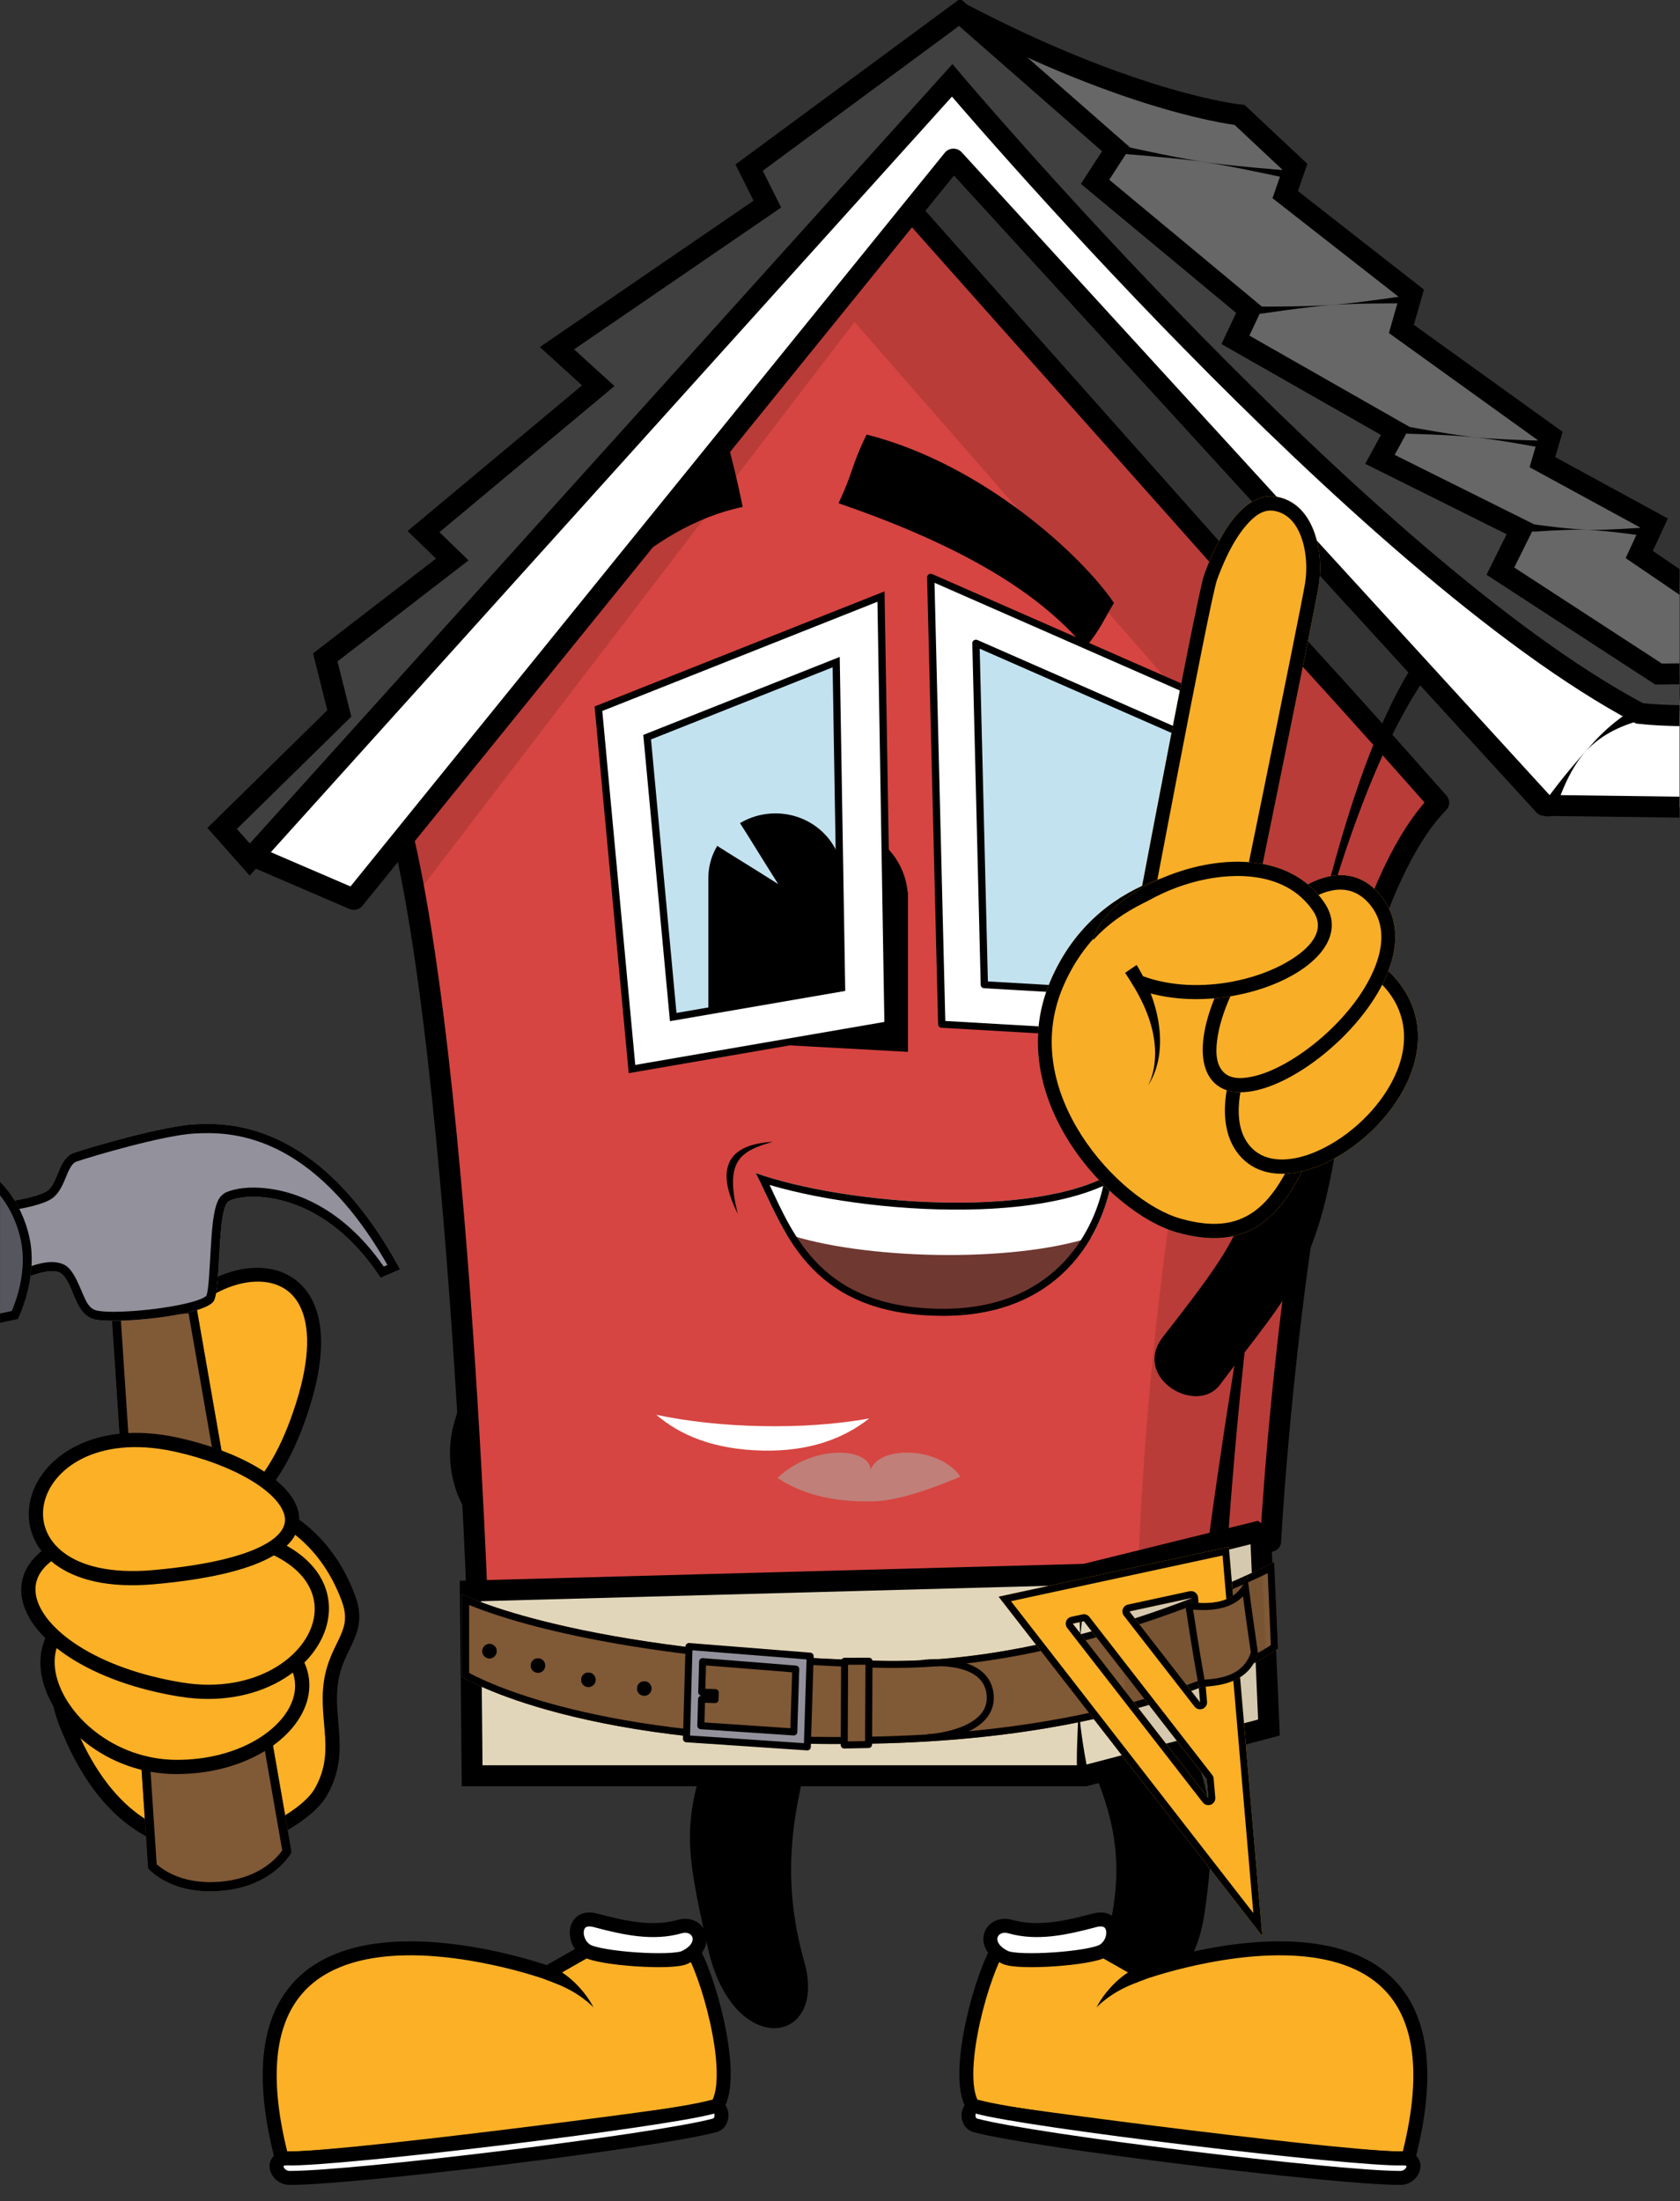 <?xml version="1.0" encoding="UTF-8" standalone="no"?>
<svg xmlns="http://www.w3.org/2000/svg" xmlns:xlink="http://www.w3.org/1999/xlink" xmlns:serif="http://www.serif.com/" width="100%" height="100%" viewBox="0 0 478 626" version="1.1" xml:space="preserve" style="fill-rule:evenodd;clip-rule:evenodd;stroke-linecap:square;stroke-miterlimit:2;">
    <rect x="0" y="0" width="478" height="626" fill="#333333" stroke="none"/>
    <g transform="matrix(1,0,0,1,-2355.4,-1742.51)">
        <g id="Home-Repair-Mascot" serif:id="Home Repair Mascot" transform="matrix(0.793,0,0,0.809,2174.51,372.774)">
            <rect x="228.128" y="1693.03" width="602.588" height="773.57" style="fill:none;"></rect>
            <clipPath id="_clip1">
                <rect x="228.128" y="1693.03" width="602.588" height="773.57"></rect>
            </clipPath>
            <g clip-path="url(#_clip1)">
                <g id="New-Mascot" serif:id="New Mascot" transform="matrix(112.787,0,0,125.692,272.899,1925.1)">
                    <g transform="matrix(0.013,0,0,0.011,-8.503,-2.94)">
                        <path d="M752.126,476.507C755.001,456.297 758.444,458.737 764.908,451.675C775.252,440.372 769.266,421.802 759.236,425.803C746.087,431.047 740.621,439.705 734.688,461.19C728.984,481.844 748.31,503.341 752.126,476.507Z"></path>
                    </g>
                    <g transform="matrix(0.013,0,0,0.011,-8.503,-2.94)">
                        <path d="M796.815,595.095C790.691,567.056 790.369,562.221 799.071,537.405C807.773,512.588 830.011,517.1 823.565,538.372C817.119,559.643 814.541,577.047 820.342,598.318C826.143,619.589 802.938,623.135 796.815,595.095Z"></path>
                    </g>
                    <g transform="matrix(0.013,0,0,0.011,-8.503,-2.94)">
                        <path d="M918.319,585.749C922.509,556.098 917.352,549.842 911.229,534.699C907.808,526.241 881.9,529.145 889.635,546.226C897.37,563.308 898.015,575.113 895.114,589.294C892.213,603.475 914.165,615.144 918.319,585.749Z"></path>
                    </g>
                    <g id="Right-Foot" serif:id="Right Foot" transform="matrix(-0.107,0,0,0.102,5.023,-1.638)">
                        <g transform="matrix(0.117,0,0,0.108,-75.084,-12.703)">
                            <path d="M821.469,594.317C826.046,602.754 832.53,627.591 827.051,634.037C819.805,635.59 724.83,648.002 716.827,646.711C696.522,568.289 784.356,599.652 784.356,599.652L794.177,594.073C794.177,594.073 812.744,596.376 821.469,594.317Z" style="fill:rgb(252,176,38);stroke:black;stroke-width:3.55px;"></path>
                        </g>
                        <g transform="matrix(0.117,0,0,0.108,-75.084,-12.703)">
                            <path d="M718.271,646.805C713.848,646.672 715.271,651.76 718.902,651.756C735.624,651.739 811.759,642.434 826.753,638.433C829.222,637.976 829.326,633.317 826.341,633.689C813.828,637.205 730.841,647.182 718.271,646.805Z" style="fill:white;stroke:black;stroke-width:3.55px;"></path>
                        </g>
                        <g transform="matrix(0.117,0,0,0.108,-75.084,-12.703)">
                            <path d="M794.338,594.068C790.595,591.795 790.74,584.799 796.571,586.353C804.128,588.367 811.162,589.853 817.947,587.947C822.879,586.561 825.761,592.638 819.279,595.754C815.974,597.342 797.631,596.068 794.338,594.068Z" style="fill:white;stroke:black;stroke-width:3.55px;"></path>
                        </g>
                        <g transform="matrix(0.117,0,0,0.108,-75.084,-12.703)">
                            <path d="M784.574,597.793L783.17,601.036C784.34,601.547 784.321,601.582 786.338,602.343C792.71,604.748 796.031,608.443 796.059,608.472C796.055,608.463 794.691,605.502 791.507,602.376C787.928,598.861 784.826,597.904 784.574,597.793Z"></path>
                        </g>
                    </g>
                    <g id="Right-Foot1" serif:id="Right Foot" transform="matrix(0.107,0,0,0.102,-0.441,-1.638)">
                        <g transform="matrix(0.117,0,0,0.108,-75.084,-12.703)">
                            <path d="M821.469,594.317C826.046,602.754 832.53,627.591 827.051,634.037C819.805,635.59 724.83,648.002 716.827,646.711C696.522,568.289 784.356,599.652 784.356,599.652L794.177,594.073C794.177,594.073 812.744,596.376 821.469,594.317Z" style="fill:rgb(252,176,38);stroke:black;stroke-width:3.55px;"></path>
                        </g>
                        <g transform="matrix(0.117,0,0,0.108,-75.084,-12.703)">
                            <path d="M718.271,646.805C713.848,646.672 715.271,651.76 718.902,651.756C735.624,651.739 811.759,642.434 826.753,638.433C829.222,637.976 829.326,633.317 826.341,633.689C813.828,637.205 730.841,647.182 718.271,646.805Z" style="fill:white;stroke:black;stroke-width:3.55px;"></path>
                        </g>
                        <g transform="matrix(0.117,0,0,0.108,-75.084,-12.703)">
                            <path d="M794.338,594.068C790.595,591.795 790.74,584.799 796.571,586.353C804.128,588.367 811.162,589.853 817.947,587.947C822.879,586.561 825.761,592.638 819.279,595.754C815.974,597.342 797.631,596.068 794.338,594.068Z" style="fill:white;stroke:black;stroke-width:3.55px;"></path>
                        </g>
                        <g transform="matrix(0.117,0,0,0.108,-75.084,-12.703)">
                            <path d="M783.17,601.036L784.574,597.793C784.877,597.927 788.043,598.897 791.722,602.589C794.49,605.367 795.796,607.95 796.059,608.472C796.057,608.469 792.727,604.754 786.338,602.343C784.321,601.582 784.34,601.547 783.17,601.036Z"></path>
                        </g>
                    </g>
                    <g id="New-House" serif:id="New House">
                        <g id="House" transform="matrix(0.117,0,0,0.103,-0.58,-2.13)">
                            <path d="M14.534,46.123L31.355,45.833L36.111,44.615C36.111,44.615 36.967,28.341 40.681,24.558C38.477,22.064 37.097,20.568 37.097,20.568L24.313,6.206C24.313,6.206 15.602,17.18 11.193,22.574C13.699,23.56 14.534,46.123 14.534,46.123Z" style="fill:rgb(214,69,65);stroke:black;stroke-width:0.57px;stroke-linecap:round;stroke-linejoin:round;stroke-miterlimit:1.5;"></path>
                        </g>
                        <g id="Corner-of-House" serif:id="Corner of House" transform="matrix(0.013,0,0,0.011,-8.503,-2.94)">
                            <path d="M920.568,503.184C919.498,503.096 919.451,503.068 918.757,502.249C917.942,501.287 918.027,501.19 918.176,499.935C921.615,471.028 928.173,428.42 933.503,399.017C941.899,352.695 954.533,277.27 979.326,256.289C980.437,255.349 981.336,254.724 981.541,254.58C982.419,253.96 983.389,254.159 983.55,254.192C983.565,254.195 985.243,255.33 985.245,255.338C985.372,256.001 985.755,256.666 985.619,257.326C985.319,258.792 985.018,258.655 983.769,259.482C964.948,271.935 947.784,322.064 936.903,380.265C932.217,405.329 928.948,435.45 928.696,437.703C926.638,456.121 924.364,482.753 923.443,500.75C923.389,501.794 922.613,502.452 922.488,502.558C921.678,503.244 921.629,503.272 920.568,503.184Z"></path>
                        </g>
                        <g id="Left-Eyebrow" serif:id="Left Eyebrow" transform="matrix(0.117,-0.006,0.007,0.103,-0.681,-1.693)">
                            <path d="M24.411,13.606C24.881,12.746 24.803,12.641 25.283,11.791C28.447,12.796 30.96,15.467 31.713,16.739C31.374,17.23 31.331,17.393 30.865,17.906C29.953,16.689 28.298,15.197 24.411,13.606Z" style="fill-rule:nonzero;"></path>
                        </g>
                        <g id="Right-Eyebrow" serif:id="Right Eyebrow" transform="matrix(0.116,0.013,-0.015,0.102,-0.562,-1.961)">
                            <path d="M17.44,17.2C17.391,16.114 17.618,15.034 18.1,14.06C19.06,12.374 20.729,10.6 22.582,10.025C22.82,10.633 23.104,11.326 23.347,12.057C20.844,12.92 19.136,15.548 18.39,17.2L17.44,17.2Z" style="fill-rule:nonzero;"></path>
                        </g>
                        <g id="Shadow" transform="matrix(0.117,0,0,0.103,-0.58,-2.13)">
                            <path d="M32.508,45.538C32.508,45.538 32.797,32.821 36.117,24.45C33.18,21.086 24.796,11.504 24.796,11.504L12.851,27.095C12.406,24.618 11.858,22.836 11.193,22.574C15.602,17.18 24.313,6.206 24.313,6.206L37.097,20.568C37.097,20.568 38.477,22.064 40.681,24.558C36.967,28.341 36.111,44.615 36.111,44.615L32.508,45.538Z" style="fill-opacity:0.14;"></path>
                        </g>
                    </g>
                    <g id="Foundation" transform="matrix(0.107,0,0,0.102,-0.441,-1.638)">
                        <g id="Foundation1" serif:id="Foundation" transform="matrix(0.117,0,0,0.108,-75.084,-12.703)">
                            <path d="M764.766,502.729L765.222,549.647L920.957,549.647L967.699,537.4L965.552,487.496L920.957,498.497L764.766,502.729Z" style="fill:rgb(226,214,186);stroke:black;stroke-width:5.33px;stroke-linecap:round;stroke-miterlimit:1.5;"></path>
                        </g>
                        <g id="Corner" transform="matrix(0.117,0,0,0.108,-75.084,-12.703)">
                            <path d="M919.745,516.144C919.762,519.599 919.863,526.132 920.957,530.827C920.738,529.89 919.908,526.324 919.771,518.853C919.75,517.704 919.743,516.828 919.745,516.144ZM919.745,516.144C919.74,515.118 919.743,514.364 919.729,514.01C919.467,507.213 919.197,500.983 919.548,497.227C919.602,496.656 920.009,496.333 920.077,496.28C920.089,496.27 921.121,495.978 921.128,495.982C921.442,496.155 921.843,496.228 922.066,496.509C922.289,496.79 922.316,497.188 922.366,497.543C922.434,498.018 920.372,507.169 919.871,513.247C919.82,513.865 919.75,514.331 919.745,516.144Z"></path>
                        </g>
                        <g id="Corner1" serif:id="Corner" transform="matrix(0.117,0,0,0.108,-75.084,-12.703)">
                            <path d="M919.342,530.768C919.323,528.568 919.33,526.478 919.352,524.579C919.325,527.199 919.341,529.252 919.342,530.768ZM919.508,517.643C919.561,516.068 919.607,515.099 919.614,514.957C919.573,515.888 919.538,516.783 919.508,517.643ZM919.614,514.957C919.614,514.953 919.614,514.949 919.614,514.945C919.614,514.948 919.614,514.952 919.614,514.957ZM919.352,524.579C919.372,522.597 919.416,520.289 919.508,517.643C919.451,519.342 919.385,521.746 919.352,524.579ZM919.342,530.768C919.344,530.993 919.347,531.218 919.349,531.445C919.374,533.617 920.024,539.909 921.315,546.656C921.366,546.923 921.935,549.898 921.909,549.994C921.817,550.341 921.847,550.748 921.63,551.034C921.621,551.046 920.693,551.585 920.686,551.583C920.338,551.492 919.932,551.521 919.646,551.304C919.058,550.857 919.143,550.771 919.06,550.035C918.602,546.009 919.138,537.717 919.32,532.88C919.339,532.355 919.343,531.653 919.342,530.768Z"></path>
                        </g>
                        <g transform="matrix(0.104,0,0,0.096,-93.367,-166.678)">
                            <path d="M1265.97,2161.24C1265.97,2161.24 1208.77,2191.02 1152.37,2189.4C1065.83,2186.91 1033.81,2170.4 1033.81,2170.4L1033.82,2194.04C1033.82,2194.04 1068.29,2215.49 1155.02,2212.99C1233.94,2210.71 1267.05,2185.94 1267.05,2185.94L1265.97,2161.24Z" style="fill:rgb(128,89,54);"></path>
                            <path d="M1265.97,2161.24L1267.05,2185.94C1267.05,2185.94 1233.94,2210.71 1155.02,2212.99C1068.29,2215.49 1033.82,2194.04 1033.82,2194.04L1033.81,2170.4C1033.81,2170.4 1065.83,2186.91 1152.37,2189.4C1208.77,2191.02 1265.97,2161.24 1265.97,2161.24ZM1264.11,2164.39C1251.93,2170.27 1201.81,2192.82 1152.31,2191.4C1079.98,2189.32 1045.47,2177.46 1035.81,2173.48C1035.81,2173.48 1035.82,2192.88 1035.82,2192.88C1041.84,2196.15 1077.21,2213.24 1154.96,2210.99C1225.85,2208.94 1259.41,2188.65 1265,2184.93L1264.11,2164.39Z"></path>
                        </g>
                        <g id="Shadow1" serif:id="Shadow" transform="matrix(0.117,0,0,0.108,-75.084,-12.703)">
                            <path d="M931.911,495.794L965.552,487.496L967.699,537.4L933.302,546.412C930.341,531.09 930.503,514.371 931.911,495.794Z" style="fill-opacity:0.06;"></path>
                        </g>
                        <g transform="matrix(0.104,0,0,0.096,-244.873,-169.211)">
                            <path d="M2555.46,2211.72L2590.09,2214.48L2589.28,2240.4L2554.73,2238.08L2555.46,2211.72ZM2559.05,2226.77L2558.84,2234.35C2558.84,2234.35 2585.41,2236.13 2585.41,2236.13C2585.41,2236.13 2585.97,2218.17 2585.97,2218.17L2559.35,2216.04L2559.1,2224.77L2562.96,2224.89L2562.9,2226.89L2559.05,2226.77Z" style="fill:rgb(146,145,156);stroke:black;stroke-width:2px;stroke-linejoin:round;"></path>
                        </g>
                        <g transform="matrix(0.104,0,0,0.096,-244.873,-169.211)">
                            <path d="M2622.96,2216.48C2622.96,2216.48 2640.44,2214.36 2641.54,2225.43C2642.63,2236.4 2624.72,2237.69 2624.72,2237.69" style="fill:none;stroke:black;stroke-width:2px;stroke-linecap:butt;stroke-miterlimit:1;"></path>
                        </g>
                        <g transform="matrix(0.104,0,0,0.096,-244.873,-169.211)">
                            <path d="M2606.91,2215.92L2599.94,2215.94L2599.83,2239.86L2606.79,2239.72L2606.91,2215.92Z" style="fill:rgb(128,89,54);stroke:black;stroke-width:2px;stroke-linejoin:round;stroke-miterlimit:1;"></path>
                        </g>
                        <g transform="matrix(0.104,0,0,0.096,-244.607,-167.109)">
                            <path d="M2641.41,2175.6L2707.22,2161.39L2716.79,2272.54L2641.41,2175.6ZM2665.78,2182.61L2662.6,2183.3L2701.36,2233.14L2700.89,2227.75L2665.78,2182.61ZM2699,2205.77L2696.44,2176L2678.8,2179.8L2699,2205.77Z" style="fill:rgb(252,176,38);"></path>
                            <path d="M2641.41,2175.6L2707.22,2161.39L2716.79,2272.54L2641.41,2175.6ZM2644.94,2176.88L2714.22,2265.97L2705.43,2163.83L2644.94,2176.88ZM2697.42,2207L2677.22,2181.03C2676.8,2180.49 2676.69,2179.77 2676.92,2179.12C2677.16,2178.47 2677.71,2177.99 2678.38,2177.85L2696.01,2174.04C2696.58,2173.92 2697.16,2174.05 2697.62,2174.39C2698.09,2174.73 2698.38,2175.26 2698.43,2175.83L2700.99,2205.6C2701.07,2206.48 2700.55,2207.31 2699.73,2207.63C2698.9,2207.96 2697.97,2207.7 2697.42,2207ZM2699,2205.77L2696.44,2176L2678.8,2179.8L2699,2205.77ZM2667.36,2181.38L2702.47,2226.52C2702.71,2226.83 2702.85,2227.19 2702.88,2227.58L2703.35,2232.97C2703.43,2233.85 2702.91,2234.68 2702.09,2235C2701.26,2235.33 2700.32,2235.07 2699.78,2234.37L2661.02,2184.53C2660.6,2183.98 2660.49,2183.26 2660.72,2182.62C2660.95,2181.97 2661.51,2181.49 2662.18,2181.34L2665.36,2180.66C2666.11,2180.49 2666.89,2180.78 2667.36,2181.38ZM2665.78,2182.61L2662.6,2183.3L2701.36,2233.14L2700.89,2227.75L2665.78,2182.61Z"></path>
                        </g>
                        <g transform="matrix(0.104,0,0,0.096,-93.367,-166.678)">
                            <path d="M1240.37,2172.47C1247.26,2173.54 1255.74,2173.45 1258.24,2164.93C1259.83,2177.05 1260.03,2178.12 1261.32,2187.21C1258.84,2195.7 1250.42,2196.66 1244.4,2196.89C1242.24,2185.05 1241.43,2178.88 1240.37,2172.47Z" style="fill:rgb(128,89,54);"></path>
                            <path d="M1240.37,2172.47C1247.26,2173.54 1255.74,2173.45 1258.24,2164.93C1259.83,2177.05 1260.03,2178.12 1261.32,2187.21C1258.84,2195.7 1250.42,2196.66 1244.4,2196.89C1242.24,2185.05 1241.43,2178.88 1240.37,2172.47ZM1242.77,2174.78C1243.6,2180.02 1244.41,2185.64 1246.05,2194.8C1251.06,2194.5 1257.19,2193.39 1259.28,2187.05C1258.28,2180.03 1257.94,2177.88 1257.03,2171.03C1253.45,2174.66 1247.96,2175.25 1242.77,2174.78Z"></path>
                        </g>
                        <g transform="matrix(0.104,0,0,0.096,-244.873,-169.211)">
                            <circle cx="2542.66" cy="2223.72" r="2.058"></circle>
                            <path d="M2542.66,2221.66C2543.79,2221.66 2544.72,2222.59 2544.72,2223.72C2544.72,2224.86 2543.79,2225.78 2542.66,2225.78C2541.52,2225.78 2540.6,2224.86 2540.6,2223.72C2540.6,2222.59 2541.52,2221.66 2542.66,2221.66ZM2542.66,2223.66C2542.62,2223.66 2542.6,2223.69 2542.6,2223.72C2542.6,2223.75 2542.62,2223.78 2542.66,2223.78C2542.69,2223.78 2542.72,2223.75 2542.72,2223.72C2542.72,2223.69 2542.69,2223.66 2542.66,2223.66Z"></path>
                        </g>
                        <g transform="matrix(0.104,0,0,0.096,-246.533,-169.45)">
                            <circle cx="2542.66" cy="2223.72" r="2.058"></circle>
                            <path d="M2542.66,2221.66C2543.79,2221.66 2544.72,2222.59 2544.72,2223.72C2544.72,2224.86 2543.79,2225.78 2542.66,2225.78C2541.52,2225.78 2540.6,2224.86 2540.6,2223.72C2540.6,2222.59 2541.52,2221.66 2542.66,2221.66ZM2542.66,2223.66C2542.62,2223.66 2542.6,2223.69 2542.6,2223.72C2542.6,2223.75 2542.62,2223.78 2542.66,2223.78C2542.69,2223.78 2542.72,2223.75 2542.72,2223.72C2542.72,2223.69 2542.69,2223.66 2542.66,2223.66Z"></path>
                        </g>
                        <g transform="matrix(0.104,0,0,0.096,-248.033,-169.84)">
                            <circle cx="2542.66" cy="2223.72" r="2.058"></circle>
                            <path d="M2542.66,2221.66C2543.79,2221.66 2544.72,2222.59 2544.72,2223.72C2544.72,2224.86 2543.79,2225.78 2542.66,2225.78C2541.52,2225.78 2540.6,2224.86 2540.6,2223.72C2540.6,2222.59 2541.52,2221.66 2542.66,2221.66ZM2542.66,2223.66C2542.62,2223.66 2542.6,2223.69 2542.6,2223.72C2542.6,2223.75 2542.62,2223.78 2542.66,2223.78C2542.69,2223.78 2542.72,2223.75 2542.72,2223.72C2542.72,2223.69 2542.69,2223.66 2542.66,2223.66Z"></path>
                        </g>
                        <g transform="matrix(0.104,0,0,0.096,-249.474,-170.235)">
                            <circle cx="2542.66" cy="2223.72" r="2.058"></circle>
                            <path d="M2542.66,2221.66C2543.79,2221.66 2544.72,2222.59 2544.72,2223.72C2544.72,2224.86 2543.79,2225.78 2542.66,2225.78C2541.52,2225.78 2540.6,2224.86 2540.6,2223.72C2540.6,2222.59 2541.52,2221.66 2542.66,2221.66ZM2542.66,2223.66C2542.62,2223.66 2542.6,2223.69 2542.6,2223.72C2542.6,2223.75 2542.62,2223.78 2542.66,2223.78C2542.69,2223.78 2542.72,2223.75 2542.72,2223.72C2542.72,2223.69 2542.69,2223.66 2542.66,2223.66Z"></path>
                        </g>
                    </g>
                    <g id="New-Mouth" serif:id="New Mouth">
                        <g id="Mouth" transform="matrix(0.013,0,0,0.011,-8.503,-2.94)">
                            <path d="M808.452,397.776C830.711,405.925 876.643,409.506 895.811,397.776C894.513,409.555 885.436,434.722 853.025,434.053C820.614,433.385 815.233,411.2 808.452,397.776Z" style="fill:rgb(111,56,49);"></path>
                        </g>
                        <g id="Tongue" transform="matrix(-0.012,-0.002,-0.003,0.011,13.916,-0.821)">
                            <path d="M829.857,433.204C834.308,436.162 843.498,441.801 850.395,443.228C861.223,445.468 869.542,444.569 876.186,441.95C868.794,431.72 854.475,430.467 853.053,435.684C852.31,429.353 837.048,426.79 829.857,433.204Z" style="fill:rgb(192,127,121);"></path>
                        </g>
                        <g id="Top-Teeth" serif:id="Top Teeth" transform="matrix(0.013,0,0,0.011,-8.503,-2.94)">
                            <path d="M808.452,397.776C830.711,405.925 876.643,409.506 895.811,397.776C895.338,402.067 893.833,408.134 890.543,414.082C870.746,420.743 834.469,419.716 815.932,413.198C812.869,407.835 810.74,402.307 808.452,397.776Z" style="fill:white;"></path>
                        </g>
                        <g id="Bottom-Teeth" serif:id="Bottom Teeth" transform="matrix(0.011,0,0,0.01,-10.463,-18.618)">
                            <path d="M1104.88,2072.95C1122.88,2076.71 1147.66,2077.32 1166.46,2073.97C1159.26,2079.49 1149.31,2083.25 1135.7,2082.97C1121.39,2082.67 1111.76,2078.65 1104.88,2072.95Z" style="fill:white;"></path>
                        </g>
                        <g id="Mouth1" serif:id="Mouth" transform="matrix(0.013,0,0,0.011,-8.503,-2.94)">
                            <path d="M808.452,397.776C830.711,405.925 876.643,409.506 895.811,397.776C894.513,409.555 885.436,434.722 853.025,434.053C820.614,433.385 815.233,411.2 808.452,397.776ZM811.845,400.786C817.769,413.805 824.581,431.69 853.062,432.277C881.203,432.858 890.989,413.117 893.492,401.028C885.697,404.686 874.893,406.536 863.256,406.965C845.352,407.626 825.477,404.975 811.845,400.786Z"></path>
                        </g>
                        <g id="Cheek-Right" serif:id="Cheek Right" transform="matrix(0.013,0,0,0.011,-8.503,-2.94)">
                            <path d="M804.09,408.192C801.894,403.545 797.269,392.723 809.042,390.277C810.29,390.017 811.431,389.898 812.676,389.787C806.599,391.655 802.652,393.36 802.907,400.796C803.019,404.042 803.971,407.69 804.09,408.192Z"></path>
                        </g>
                        <g id="Cheek-Left" serif:id="Cheek Left" transform="matrix(0.013,0,0,0.011,-8.503,-2.94)">
                            <path d="M892.307,391.719C892.621,391.555 898.222,388.17 901.77,392.001C903.263,393.613 903.448,395.882 903.483,396.207C903.898,400.031 902.212,404.216 901.751,405.402C901.955,404.017 903.773,393.195 898.188,391.462C895.874,390.744 893.522,391.406 892.307,391.719Z"></path>
                        </g>
                    </g>
                    <g id="New-Left-Eye" serif:id="New Left Eye">
                        <g id="Left-Eye" serif:id="Left Eye" transform="matrix(0.013,0,0,0.011,-8.503,-2.94)">
                            <path d="M853.978,359.935L921.866,363.998L924.389,279.629L851.284,246.276L853.978,359.935Z" style="fill:rgb(195,226,239);"></path>
                            <path d="M853.978,359.935L851.284,246.276L924.389,279.629L921.866,363.998L853.978,359.935ZM864.401,349.882C864.401,349.882 911.541,352.703 911.541,352.703L913.524,286.387L862.343,263.036L864.401,349.882Z" style="fill:rgb(252,176,38);"></path>
                        </g>
                        <g id="Pupil" transform="matrix(0.013,0,0,0.012,-8.288,-3.227)">
                            <path d="M796.329,324.646C796.329,315.582 803.688,308.224 812.751,308.224C821.272,308.224 828.287,314.729 829.095,323.04L829.173,323.036L829.173,360.29L796.329,358.572L796.329,324.646Z"></path>
                        </g>
                        <g id="Glint" transform="matrix(0.013,0,0,0.012,-8.331,-3.205)">
                            <path d="M796.533,303.546L816.584,324.294" style="fill:none;"></path>
                            <path d="M816.584,324.294C814.909,323.174 813.243,322.039 811.567,320.92C809.142,319.3 806.703,317.699 804.281,316.075C803.381,315.472 796.05,310.556 793.3,308.147C793.292,308.14 792.519,307.416 792.519,307.414C792.124,306.796 791.604,306.241 791.336,305.558C791.214,305.245 790.508,303.444 791.408,301.358C791.545,301.04 792.338,299.205 794.521,298.35C796.636,297.521 798.412,298.288 798.721,298.421C799.394,298.712 799.967,299.203 800.536,299.666C801.287,300.277 803.808,304 804.073,304.391C806.042,307.3 808.422,311.125 808.79,311.717L816.584,324.294Z" style="fill:rgb(195,226,239);"></path>
                        </g>
                        <g id="Frame" transform="matrix(0.013,0,0,0.011,-8.503,-2.94)">
                            <path d="M853.978,359.935L851.284,246.276L924.389,279.629L921.866,363.998L853.978,359.935ZM864.401,349.882C864.401,349.882 911.541,352.703 911.541,352.703L913.524,286.387L862.343,263.036L864.401,349.882Z" style="fill:white;stroke:black;stroke-width:1.78px;stroke-linecap:butt;stroke-linejoin:round;"></path>
                        </g>
                    </g>
                    <g id="New-Right-Eye" serif:id="New Right Eye">
                        <g id="Right-Eye" serif:id="Right Eye" transform="matrix(0.013,0,0,0.011,-8.503,-2.94)">
                            <path d="M778.179,371.317L840.84,360.082L839.112,251.181L769.969,279.703L778.179,371.317Z" style="fill:rgb(195,226,239);"></path>
                            <path d="M778.179,371.317L769.969,279.703L839.112,251.181L840.84,360.082L778.179,371.317ZM787.756,358.772L830.04,351.19L828.703,267.004L781.284,286.564L787.756,358.772Z" style="fill:rgb(252,176,38);"></path>
                        </g>
                        <g id="Pupil1" serif:id="Pupil" transform="matrix(0.013,0,0,0.011,-8.496,-2.961)">
                            <path d="M796.329,324.646C796.329,315.582 803.688,308.224 812.751,308.224C821.272,308.224 828.287,314.729 829.095,323.04L829.173,323.036L829.173,358.012L796.329,361.552L796.329,324.646Z"></path>
                        </g>
                        <g id="Glint1" serif:id="Glint" transform="matrix(0.013,0,0,0.011,-8.537,-2.94)">
                            <path d="M796.533,303.546L816.584,324.294" style="fill:none;"></path>
                            <path d="M816.584,324.294C814.889,323.193 813.205,322.076 811.51,320.976C809.056,319.383 806.588,317.811 804.137,316.213C803.228,315.62 795.812,310.786 793.048,308.391C793.04,308.384 792.265,307.661 792.264,307.66C791.844,307.002 791.291,306.412 791.007,305.686C790.876,305.353 790.126,303.437 791.083,301.219C792.071,298.93 794.05,298.154 794.393,298.02C796.642,297.139 798.532,297.955 798.86,298.096C799.576,298.405 800.183,298.929 800.79,299.42C801.555,300.04 804.032,303.784 804.293,304.178C806.235,307.114 808.572,310.98 808.933,311.578C810.446,314.082 811.933,316.602 813.441,319.109C814.483,320.84 815.542,322.562 816.584,324.294Z" style="fill:rgb(195,226,239);"></path>
                        </g>
                        <g id="Frame1" serif:id="Frame" transform="matrix(0.013,0,0,0.011,-8.503,-2.94)">
                            <path d="M778.179,371.317L769.969,279.703L839.112,251.181L840.84,360.082L778.179,371.317ZM788.269,358.1L829.461,350.714L828.146,267.851C828.146,267.851 781.89,286.932 781.89,286.932L788.269,358.1Z" style="fill:white;stroke:black;stroke-width:1.78px;stroke-linecap:butt;"></path>
                        </g>
                    </g>
                    <g id="New-Roof" serif:id="New Roof">
                        <g transform="matrix(0.013,0,0,0.011,-8.503,-2.94)">
                            <path d="M687.476,318.054L710.114,328.176L856.84,139.947L1001.47,304.28L1042.1,304.83L1058.83,279.871L1027.46,276.842L856.84,112.278L684.122,310.137L687.476,318.054Z" style="fill:white;stroke:black;stroke-width:5.33px;stroke-linecap:round;stroke-linejoin:round;stroke-miterlimit:1.5;"></path>
                        </g>
                        <g transform="matrix(0.013,0,0,0.011,-8.503,-2.94)">
                            <path d="M858.397,102.729C901.129,126.026 926.867,128.718 926.867,128.718L940.389,141.896L938.028,148.979L968.936,174.092L966.453,183.129L1002.85,210.336L1000.96,217.004L1028.24,232.46L1024.66,240.488L1055.78,262.523L1057.37,270.565L1026.69,274.986L1018.18,268.414L985.797,245.005L990.056,236.482L954.939,218.773L958.906,211.656L920.052,188.241L923.155,179.045L884.819,146.189L887.939,138.494C887.939,138.494 872.778,114.432 858.397,102.729Z" style="fill:rgb(103,103,103);stroke:black;stroke-width:5.33px;"></path>
                        </g>
                        <g transform="matrix(0.013,0,0,0.011,-8.503,-2.94)">
                            <path d="M937.998,142.839L937.727,144.594C937.417,144.529 937.099,144.511 936.789,144.446C935.807,144.239 922.972,141.23 915.441,140.3C908.112,139.394 899.992,138.759 899.661,138.724C899.349,138.691 899.042,138.617 898.729,138.584L899,136.829C899.308,136.891 899.623,136.914 899.93,136.976C900.991,137.192 913.134,140.055 920.441,141.005C928.015,141.991 936.129,142.607 937.059,142.698C937.374,142.729 937.683,142.808 937.998,142.839Z"></path>
                        </g>
                        <g transform="matrix(0.013,0,0,0.011,-8.503,-2.94)">
                            <path d="M684.646,318.054L856.532,119.926C856.532,119.926 957.198,243.682 1024.75,280.893C1036.2,282.246 1062.78,281.095 1062.78,281.095L1057.37,270.577L1029.39,270.886L990.682,244.712L995.724,234.149L961.21,216.291L964.988,209.079L925.838,185.898L929.272,178.342L891.495,145.717L896.647,137.475L858.355,102.618L806.841,142.111L811.306,151.384L759.827,188.027L769.923,197.574L727.167,234.664L734.207,241.755L703.127,266.644L706.562,280.893L677.886,310.137L684.646,318.054Z" style="fill:rgb(64,64,64);stroke:black;stroke-width:5.33px;"></path>
                        </g>
                        <g transform="matrix(0.013,0,0,0.011,-8.503,-2.94)">
                            <path d="M1026.37,280.172C1026.66,280.811 1026.65,280.848 1026.39,281.501C1026.05,282.411 1025.93,282.385 1024.99,282.646C1018.06,284.581 1014.42,287.621 1012.3,289.713C1010.84,291.152 1009.4,293.429 1009.19,293.775C1005.95,298.905 1003.9,306.183 1003.84,306.228C1003.48,306.514 1003.19,306.935 1002.76,307.084C1002.74,307.09 1001.47,307.036 1001.46,307.03C1001.16,306.692 1000.72,306.439 1000.57,306.013C1000.22,304.988 1000.45,304.952 1001.07,304.059C1006.19,296.649 1009.84,292.496 1013.37,288.382C1018.11,282.868 1023.4,279.675 1023.98,279.302C1024.08,279.241 1024.57,278.922 1025.39,279.237C1026.08,279.503 1026.33,280.072 1026.37,280.172Z"></path>
                        </g>
                        <g transform="matrix(0.013,0,0,0.011,-8.503,-2.94)">
                            <path d="M931.422,179.29L931.288,177.518C931.603,177.513 931.915,177.457 932.23,177.451C933.105,177.437 945.166,177.549 952.058,176.799C958.761,176.069 966.112,174.901 966.397,174.865C966.707,174.826 967.021,174.83 967.331,174.79L967.465,176.561C967.153,176.569 966.843,176.62 966.531,176.628C965.591,176.651 954.17,176.529 947.471,177.21C940.523,177.917 933.168,179.105 932.363,179.214C932.052,179.256 931.734,179.248 931.422,179.29Z"></path>
                        </g>
                        <g transform="matrix(0.013,0,0,0.011,-8.503,-2.94)">
                            <path d="M967.171,209.681L967.363,207.915C967.673,207.968 967.989,207.968 968.299,208.021C969.099,208.158 980.376,210.415 986.963,210.902C993.366,211.375 1000.46,211.532 1000.72,211.547C1001.03,211.564 1001.34,211.626 1001.65,211.644L1001.46,213.41C1001.15,213.36 1000.84,213.354 1000.53,213.304C999.67,213.165 988.993,211.012 982.598,210.491C975.965,209.952 968.859,209.814 968.107,209.779C967.794,209.764 967.485,209.696 967.171,209.681Z"></path>
                        </g>
                        <g transform="matrix(0.013,0,0,0.011,-8.503,-2.94)">
                            <path d="M998.33,234.623L998.392,232.848C998.699,232.881 999.012,232.85 999.32,232.884C999.858,232.943 1008.62,234.281 1013.69,234.228C1018.61,234.176 1024.04,233.751 1024.21,233.746C1024.52,233.737 1024.83,233.782 1025.13,233.774L1025.07,235.549C1024.77,235.519 1024.46,235.543 1024.15,235.513C1023.57,235.456 1015.26,234.172 1010.34,234.176C1005.23,234.181 999.756,234.631 999.258,234.651C998.949,234.663 998.639,234.61 998.33,234.623Z"></path>
                        </g>
                    </g>
                    <g id="Left-Arm" serif:id="Left Arm" transform="matrix(0.011,0,0,0.01,-10.466,-18.722)">
                        <path d="M1251.73,2061.49C1277.01,2030.15 1279.06,2026.42 1277.39,1990.27C1276.73,1975.97 1305.72,1980.85 1303.07,1999.79C1297.05,2042.81 1288.95,2048.13 1268.16,2074.95C1261.36,2083.72 1242.5,2072.92 1251.73,2061.49Z"></path>
                    </g>
                    <g id="New-Left-Hand" serif:id="New Left Hand" transform="matrix(0.014,-0,0,0.01,-15.305,-18.371)">
                        <g transform="matrix(0.786,0,0,1,294.077,0.093)">
                            <path d="M1302.31,1943.77C1302.31,1943.77 1326.37,1819.53 1328.69,1813.29C1331,1807.05 1338.49,1789.59 1349.54,1791.37C1360.59,1793.15 1363.44,1806.88 1361.84,1816.32C1360.24,1825.77 1334.75,1945.55 1334.75,1945.55L1302.31,1943.77Z" style="fill:rgb(248,174,39);"></path>
                            <path d="M1302.31,1943.77C1302.31,1943.77 1326.37,1819.53 1328.69,1813.29C1331,1807.05 1338.49,1789.59 1349.54,1791.37C1360.59,1793.15 1363.44,1806.88 1361.84,1816.32C1360.24,1825.77 1334.75,1945.55 1334.75,1945.55L1302.31,1943.77ZM1307.11,1940.03C1307.11,1940.03 1331.55,1941.37 1331.55,1941.37C1335.68,1921.93 1356.45,1824.15 1357.9,1815.65C1358.59,1811.59 1358.34,1806.59 1356.71,1802.43C1355.33,1798.91 1352.92,1795.97 1348.9,1795.32C1345.82,1794.82 1343.27,1796.77 1341.05,1799.21C1336.66,1804.04 1333.72,1811.24 1332.44,1814.68C1330.39,1820.18 1311.42,1917.75 1307.11,1940.03Z"></path>
                        </g>
                        <g transform="matrix(0.786,0,0,1,294.077,0.093)">
                            <path d="M1320.78,1997.13C1301.57,1991.84 1270,1959.42 1284.24,1926.95C1297.03,1897.77 1328.42,1892.51 1344.53,1896.34C1354.83,1898.79 1369.27,1912.71 1357.21,1921.65C1345.07,1930.64 1340.27,1931.52 1340.93,1932.73C1345.61,1941.35 1365.6,1962.64 1357.8,1978.52C1350,1994.39 1340,2002.42 1320.78,1997.13Z" style="fill:rgb(248,174,39);"></path>
                            <path d="M1320.78,1997.13C1301.57,1991.84 1270,1959.42 1284.24,1926.95C1297.03,1897.77 1328.42,1892.51 1344.53,1896.34C1354.83,1898.79 1369.27,1912.71 1357.21,1921.65C1345.07,1930.64 1340.27,1931.52 1340.93,1932.73C1345.61,1941.35 1365.6,1962.64 1357.8,1978.52C1350,1994.39 1340,2002.42 1320.78,1997.13ZM1321.85,1993.27C1328.58,1995.13 1334.02,1995.23 1338.56,1993.65C1345.44,1991.28 1350.08,1985.17 1354.21,1976.75C1356.82,1971.44 1355.44,1965.42 1352.91,1959.62C1348.44,1949.36 1340.19,1939.76 1337.41,1934.64L1336.94,1933.31L1336.94,1931.72L1337.52,1930.19L1338.55,1928.99C1339.85,1927.83 1344.93,1925.76 1354.83,1918.43C1356.35,1917.3 1357.3,1916.11 1357.64,1914.81C1358.16,1912.8 1357.29,1910.75 1355.96,1908.84C1353.12,1904.72 1347.93,1901.26 1343.61,1900.24C1328.71,1896.69 1299.72,1901.59 1287.9,1928.56C1281.38,1943.43 1285.5,1958.27 1293.3,1970.02C1301.21,1981.94 1312.92,1990.82 1321.85,1993.27Z"></path>
                        </g>
                        <g transform="matrix(0.786,0,0,1,294.077,0.093)">
                            <path d="M1338.85,1975.49C1355.96,1995.28 1407.65,1954.82 1384.83,1927.01C1362.02,1899.21 1321.74,1955.71 1338.85,1975.49Z" style="fill:rgb(248,174,39);"></path>
                            <path d="M1338.85,1975.49C1321.74,1955.71 1362.02,1899.21 1384.83,1927.01C1407.65,1954.82 1355.96,1995.28 1338.85,1975.49ZM1341.87,1972.88C1344.47,1975.88 1348.15,1976.94 1352.18,1976.73C1356.9,1976.48 1362.05,1974.55 1366.91,1971.57C1374.4,1966.98 1381.19,1959.86 1384.51,1951.94C1387.57,1944.63 1387.53,1936.6 1381.74,1929.55C1372.13,1917.84 1359.04,1924.89 1349.96,1935.95C1344,1943.19 1339.64,1952.39 1338.85,1960.57C1338.39,1965.32 1339.13,1969.71 1341.87,1972.88Z"></path>
                        </g>
                        <g transform="matrix(0.786,0,0,1,294.077,0.093)">
                            <path d="M1331.18,1954.82C1345.26,1970.15 1400.16,1925.41 1379.31,1902.41C1358.45,1879.42 1317.1,1939.49 1331.18,1954.82Z" style="fill:rgb(248,174,39);"></path>
                            <path d="M1331.18,1954.82C1317.1,1939.49 1358.45,1879.42 1379.31,1902.41C1400.16,1925.41 1345.26,1970.15 1331.18,1954.82ZM1334.13,1952.11C1336.07,1954.23 1339.22,1954.3 1342.77,1953.55C1347.47,1952.56 1352.79,1949.92 1357.92,1946.34C1367.3,1939.78 1376.08,1930.02 1379.02,1920.42C1380.7,1914.93 1380.34,1909.5 1376.35,1905.1C1372.41,1900.76 1367.47,1900.47 1362.5,1902.46C1356.46,1904.88 1350.4,1910.3 1345.27,1916.74C1339,1924.62 1334.13,1934.1 1332.71,1941.98C1331.96,1946.16 1332.03,1949.83 1334.13,1952.11Z"></path>
                        </g>
                        <g transform="matrix(0.786,0,0,1,294.077,0.093)">
                            <path d="M1301.64,1925.28C1277.83,1909.64 1343.04,1875.76 1363.49,1904.92C1376.46,1923.43 1327.44,1942.23 1301.64,1925.28Z" style="fill:rgb(248,174,39);"></path>
                            <path d="M1301.64,1925.28C1277.83,1909.64 1343.04,1875.76 1363.49,1904.92C1376.46,1923.43 1327.44,1942.23 1301.64,1925.28ZM1303.83,1921.94C1318.1,1931.31 1340.07,1928.66 1352.79,1921.48C1359.55,1917.67 1364.03,1912.67 1360.21,1907.22C1356,1901.21 1349.52,1898.41 1342.46,1897.67C1331.05,1896.48 1318.12,1900.55 1309.44,1906.29C1306.29,1908.39 1303.7,1910.69 1302.07,1913.07C1300.9,1914.78 1300.2,1916.46 1300.58,1918.1C1300.91,1919.52 1302.04,1920.76 1303.83,1921.94Z"></path>
                        </g>
                        <g transform="matrix(0.786,0,0,1,294.077,0.093)">
                            <path d="M1313.73,1942.59L1306.88,1919.86C1306.88,1919.86 1322.65,1900.06 1319.57,1901.43C1314.64,1903.62 1300.68,1908 1292.83,1920.41C1289.84,1925.14 1294.29,1939.49 1298.12,1942.31C1301.95,1945.14 1313.73,1942.59 1313.73,1942.59Z" style="fill:rgb(248,174,39);"></path>
                        </g>
                        <g transform="matrix(0.786,0,0,1,294.077,0.093)">
                            <path d="M1305.89,1924.54L1309.22,1922.34C1317.22,1935.09 1317.89,1948.25 1312.48,1956.11C1312.81,1955.54 1317.45,1947.69 1311.71,1934.62C1309.86,1930.42 1307.75,1927.34 1305.89,1924.54Z"></path>
                        </g>
                    </g>
                    <g id="New-Right-Hand" serif:id="New Right Hand" transform="matrix(-0.729,0.602,0.778,0.729,2.235,-1.509)">
                        <g id="Left-hand" serif:id="Left hand" transform="matrix(0.013,0,0,0.011,-8.503,-2.94)">
                            <path d="M1013.72,403.869C996.319,407.382 975.586,429.873 987.002,457.924C990.565,466.678 996.796,464.261 1004.22,470.449C1011.65,476.637 1013.78,485.746 1024.51,489.046C1035.24,492.346 1076.96,480.534 1058.2,431.757C1049.46,409.043 1018.08,402.99 1013.72,403.869Z" style="fill:rgb(252,176,38);stroke:black;stroke-width:3.55px;"></path>
                        </g>
                        <g id="Thumb" transform="matrix(-0.002,-0.011,0.012,-0.002,0.905,13.686)">
                            <path d="M1045.98,459.129C1022.52,482.231 987.407,469.291 1019.35,428.897C1051.3,388.503 1069.44,436.027 1045.98,459.129Z" style="fill:rgb(252,176,38);stroke:black;stroke-width:3.55px;"></path>
                        </g>
                        <g id="Hammer" transform="matrix(-0.882,0.82,1.06,0.882,3.612,-3.949)">
                            <g transform="matrix(0.011,0,0,0.01,-10.466,-18.722)">
                                <path d="M1228.84,2292.91L1213.15,2172.24L1232.04,2169.38L1260.92,2287.56C1260.92,2287.56 1257.65,2294.74 1246.68,2296.68C1234.54,2298.84 1228.84,2292.91 1228.84,2292.91Z" style="fill:rgb(128,89,54);"></path>
                                <path d="M1228.84,2292.91L1213.15,2172.24L1232.04,2169.38L1260.92,2287.56C1260.92,2287.56 1257.65,2294.74 1246.68,2296.68C1234.54,2298.84 1228.84,2292.91 1228.84,2292.91ZM1230.72,2291.9C1232.19,2293.05 1237.28,2296.32 1246.33,2294.71C1254.35,2293.29 1257.81,2288.82 1258.79,2287.27C1258.79,2287.27 1230.54,2171.63 1230.54,2171.63L1215.39,2173.92L1230.72,2291.9Z"></path>
                            </g>
                            <g transform="matrix(0.011,0,0,0.01,-10.466,-18.722)">
                                <path d="M1189.75,2167.93C1189.75,2167.93 1198.7,2162.55 1201.53,2164.74C1204.36,2166.93 1204.9,2173.22 1209.28,2174.14C1213.66,2175.05 1234.75,2171.95 1236.11,2168.48C1237.48,2165.01 1235.57,2148.58 1238.03,2146.76C1240.5,2144.93 1258.2,2141.83 1273.26,2161.45C1273.26,2161.45 1275.08,2160.54 1277.55,2159.35C1257.27,2127.75 1236.57,2129.69 1229.45,2130.42C1222.33,2131.15 1206.09,2136.81 1202.62,2138.18C1199.15,2139.55 1199.52,2144.84 1197.15,2146.76C1194.77,2148.68 1185.46,2150.23 1185.46,2150.23L1189.75,2167.93Z" style="fill:rgb(146,145,156);"></path>
                                <path d="M1189.75,2167.93L1185.46,2150.23C1185.46,2150.23 1194.77,2148.68 1197.15,2146.76C1199.52,2144.84 1199.15,2139.55 1202.62,2138.18C1206.09,2136.81 1222.33,2131.15 1229.45,2130.42C1236.57,2129.69 1257.27,2127.75 1277.55,2159.35C1275.08,2160.54 1273.26,2161.45 1273.26,2161.45C1258.2,2141.83 1240.5,2144.93 1238.03,2146.76C1235.57,2148.58 1237.48,2165.01 1236.11,2168.48C1234.75,2171.95 1213.66,2175.05 1209.28,2174.14C1204.9,2173.22 1204.36,2166.93 1201.53,2164.74C1198.7,2162.55 1189.75,2167.93 1189.75,2167.93ZM1234.3,2167.63C1234.59,2166.75 1234.63,2165.08 1234.66,2163.09C1234.71,2159.46 1234.57,2154.9 1234.79,2151.47C1234.92,2149.5 1235.19,2147.86 1235.62,2146.83C1235.78,2146.42 1235.98,2146.08 1236.19,2145.8L1236.84,2145.15C1237.72,2144.5 1240.21,2143.57 1243.79,2143.42C1250.95,2143.11 1262.96,2145.58 1273.82,2158.94C1274.07,2158.82 1274.34,2158.69 1274.63,2158.55C1265.22,2144.53 1255.82,2137.76 1247.84,2134.62C1239.66,2131.42 1233.04,2132.07 1229.66,2132.41C1222.68,2133.13 1206.76,2138.7 1203.36,2140.04C1202.76,2140.28 1202.39,2140.74 1202.09,2141.27C1201.62,2142.09 1201.31,2143.05 1200.98,2143.98C1200.36,2145.73 1199.61,2147.34 1198.4,2148.31C1197.56,2149 1195.99,2149.69 1194.17,2150.26C1192.07,2150.92 1189.61,2151.46 1187.9,2151.8L1191.09,2164.93C1192.8,2164.07 1195.17,2163 1197.29,2162.51C1199.52,2162 1201.52,2162.2 1202.75,2163.16C1204.36,2164.4 1205.41,2166.75 1206.59,2168.98C1207.34,2170.4 1208.1,2171.85 1209.69,2172.18C1212.62,2172.79 1223.35,2171.44 1229.98,2169.48C1231.33,2169.09 1232.51,2168.66 1233.39,2168.22C1233.75,2168.03 1234.18,2167.72 1234.3,2167.63Z"></path>
                            </g>
                            <g transform="matrix(0.011,0,0,0.01,-10.466,-18.722)">
                                <path d="M1170.64,2148.51L1185.59,2144.86C1185.59,2144.86 1191.41,2148.85 1193.8,2157.52C1196.2,2166.19 1192.2,2175.09 1192.2,2175.09L1178.52,2178.74L1170.64,2148.51Z" style="fill:rgb(86,86,95);"></path>
                                <path d="M1170.64,2148.51L1185.59,2144.86C1185.59,2144.86 1191.41,2148.85 1193.8,2157.52C1196.2,2166.19 1192.2,2175.09 1192.2,2175.09L1178.52,2178.74L1170.64,2148.51ZM1173.09,2149.97L1179.94,2176.28C1179.94,2176.28 1190.73,2173.41 1190.73,2173.41C1191.59,2171.11 1193.66,2164.51 1191.87,2158.05C1190.17,2151.88 1186.59,2148.3 1185.12,2147.03L1173.09,2149.97Z"></path>
                            </g>
                            <g transform="matrix(0.011,0,0,0.01,-10.466,-18.722)">
                                <path d="M1170.71,2148.61C1180.71,2146.02 1188.33,2176.13 1178.45,2178.8C1168.66,2181.44 1161.38,2151.03 1170.71,2148.61Z" style="fill:rgb(146,145,156);"></path>
                                <path d="M1170.71,2148.61C1180.71,2146.02 1188.33,2176.13 1178.45,2178.8C1168.66,2181.44 1161.38,2151.03 1170.71,2148.61ZM1171.22,2150.54C1169.99,2150.86 1169.34,2152.02 1168.92,2153.49C1168.02,2156.57 1168.32,2160.95 1169.35,2165.12C1170.38,2169.28 1172.14,2173.25 1174.4,2175.48C1175.48,2176.55 1176.64,2177.21 1177.93,2176.87C1179.26,2176.51 1180.02,2175.31 1180.49,2173.79C1181.44,2170.71 1181.15,2166.36 1180.1,2162.22C1179.04,2158.1 1177.23,2154.16 1174.92,2151.94C1173.79,2150.86 1172.56,2150.2 1171.22,2150.54Z"></path>
                            </g>
                        </g>
                        <g id="Finger-3" serif:id="Finger 3" transform="matrix(0.013,0,0,0.011,-8.503,-2.94)">
                            <path d="M1045.98,459.129C1022.52,482.231 987.407,469.291 1019.35,428.897C1051.3,388.503 1069.44,436.027 1045.98,459.129Z" style="fill:rgb(252,176,38);stroke:black;stroke-width:3.55px;"></path>
                        </g>
                        <g id="Finger-2" serif:id="Finger 2" transform="matrix(0.013,0,0,0.011,-8.503,-2.94)">
                            <path d="M1032.13,445.664C1009.27,476.494 965.463,455.422 1006.93,414.245C1045.34,376.094 1058.67,409.889 1032.13,445.664Z" style="fill:rgb(252,176,38);stroke:black;stroke-width:3.55px;"></path>
                        </g>
                        <g id="Finger-1" serif:id="Finger 1" transform="matrix(0.013,0,0,0.011,-8.503,-2.94)">
                            <path d="M992.027,399.328C1015.13,364.432 1052.69,391.956 1018.19,420.054C976.204,454.254 974.921,425.167 992.027,399.328Z" style="fill:rgb(252,176,38);stroke:black;stroke-width:3.55px;"></path>
                        </g>
                    </g>
                </g>
            </g>
        </g>
    </g>
</svg>
